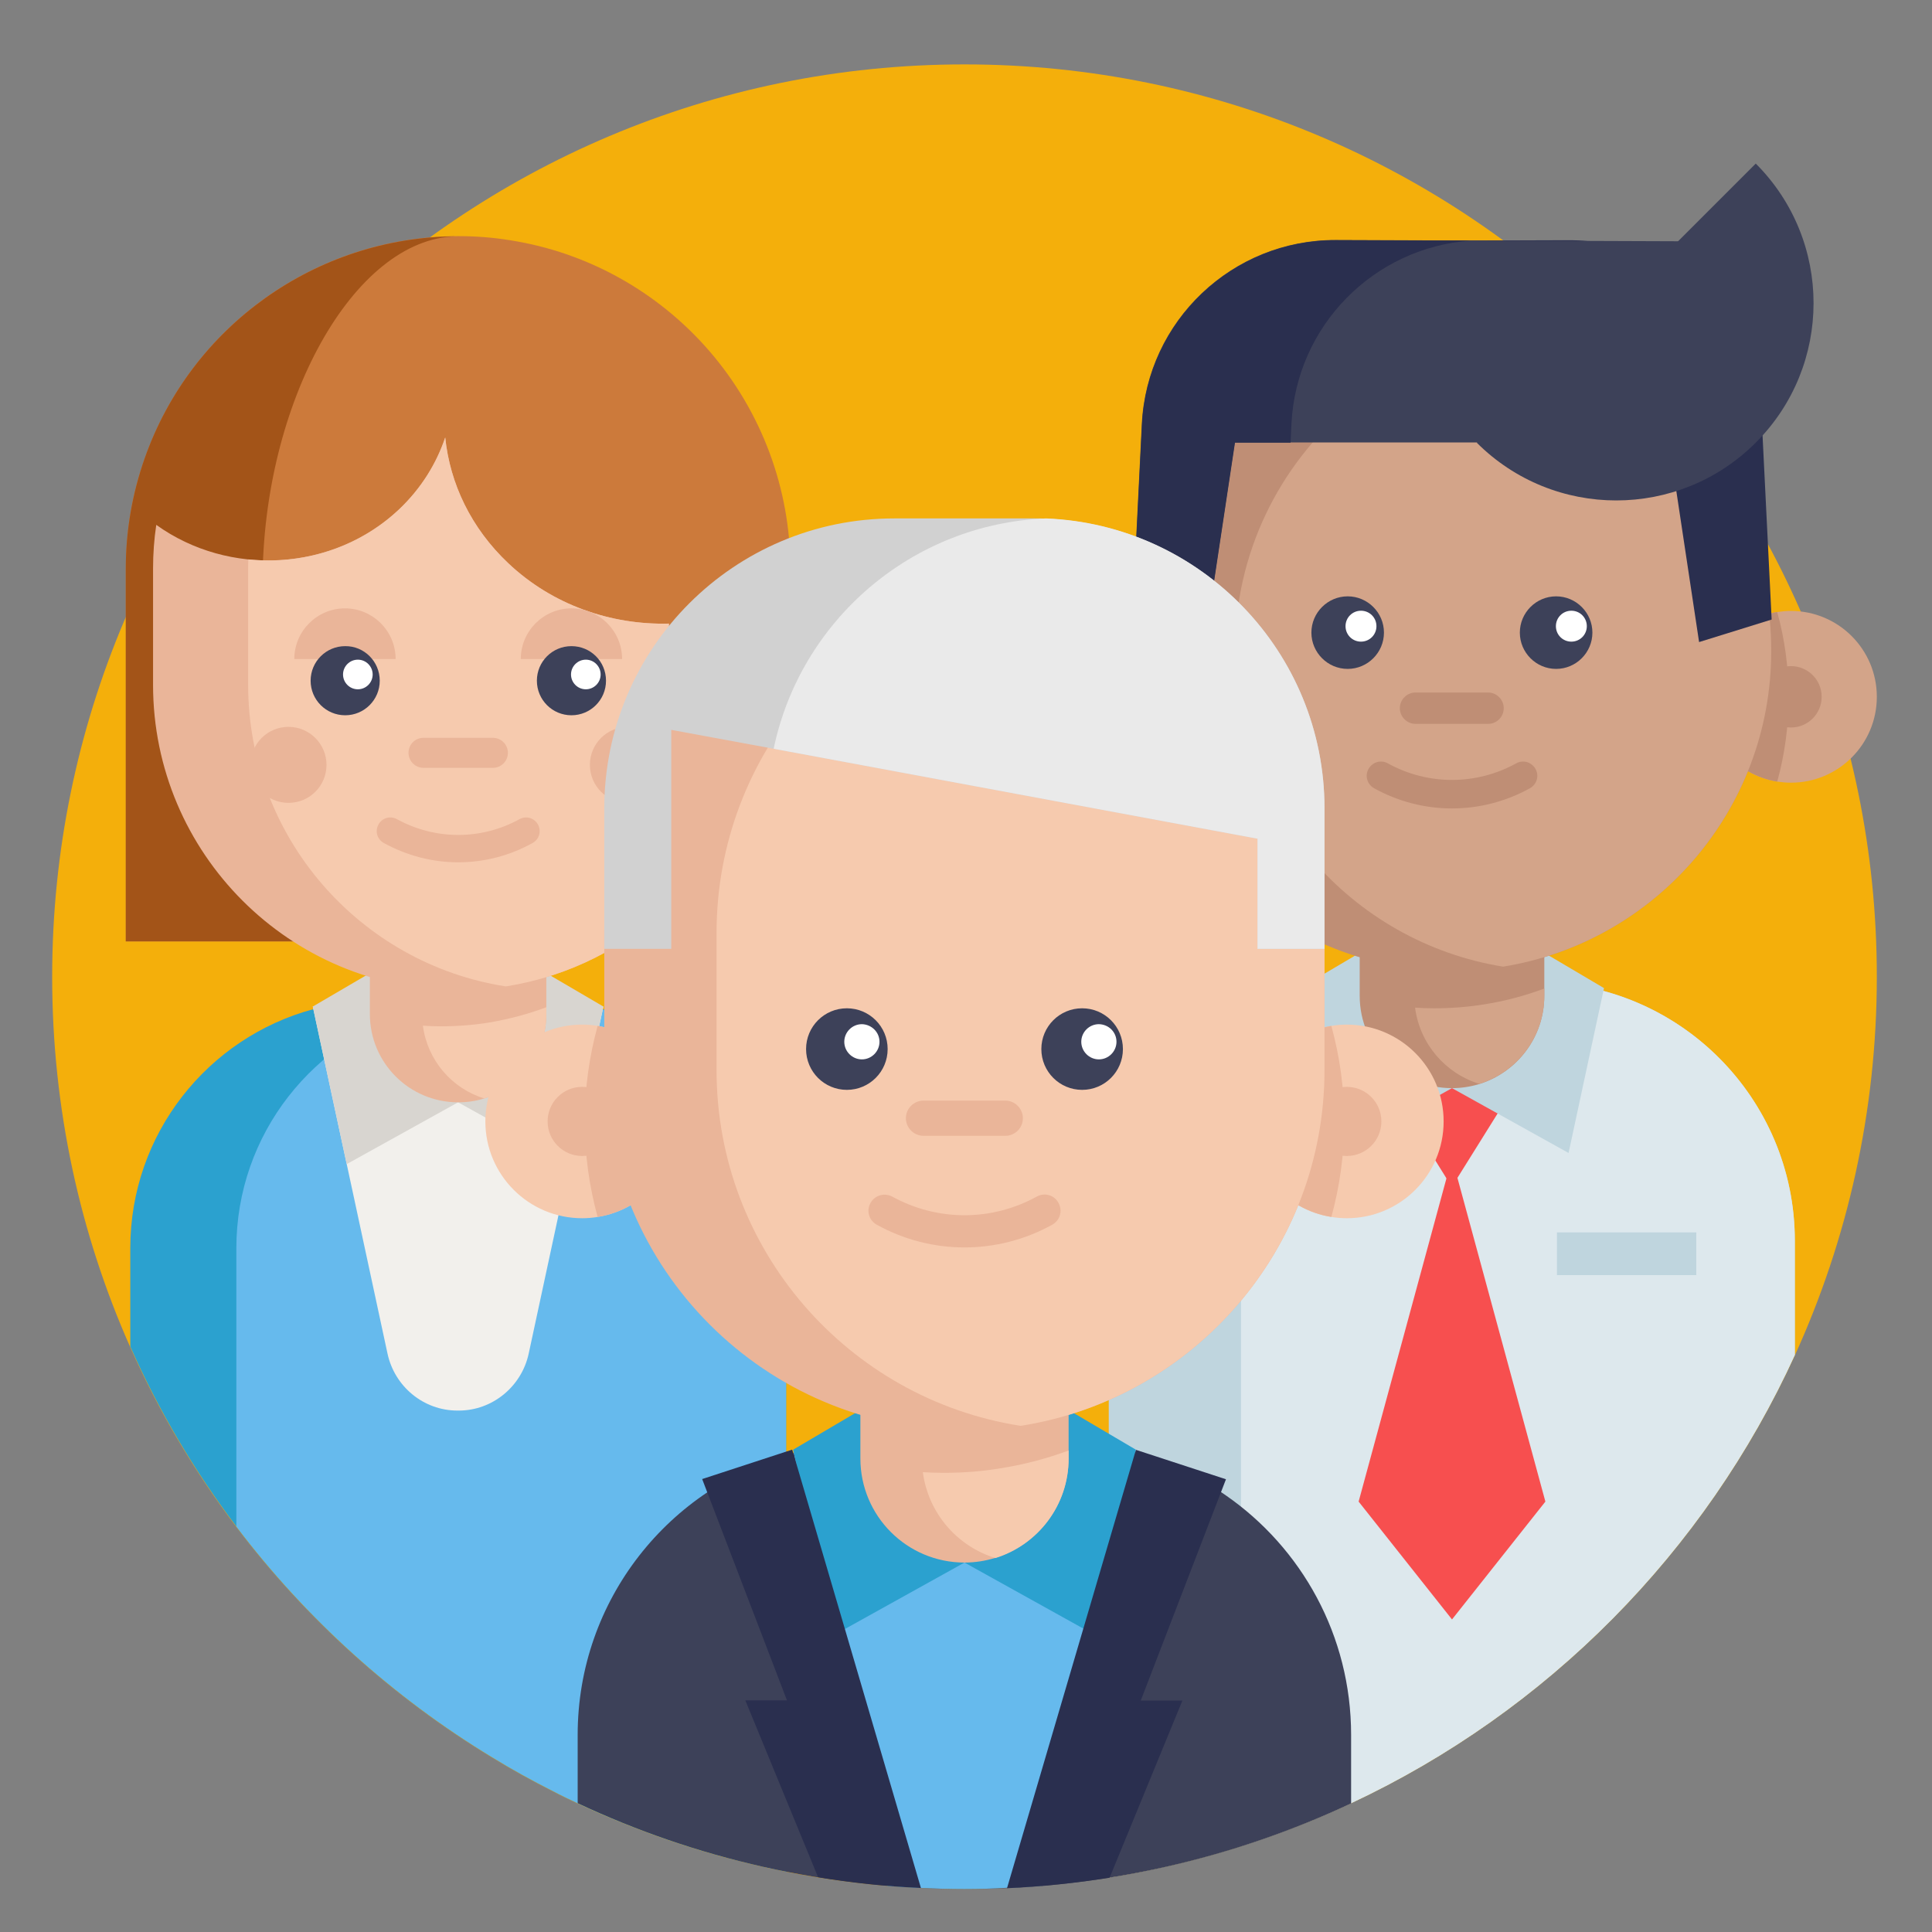 <?xml version="1.0" encoding="utf-8"?>
<!-- Generator: Adobe Illustrator 23.1.1, SVG Export Plug-In . SVG Version: 6.00 Build 0)  -->
<svg version="1.1" id="Calque_1" xmlns="http://www.w3.org/2000/svg" xmlns:xlink="http://www.w3.org/1999/xlink" x="0px" y="0px"
	 viewBox="0 0 90 90" style="enable-background:new 0 0 90 90;" xml:space="preserve">
<rect x="0" y="0" width="90" height="90" fill="#808080" stroke="none"/>
<style type="text/css">
	.st0{fill:#F4AF0B;}
	.st1{fill:#4F5565;}
	.st2{fill:#F1F3F7;}
	.st3{fill:#BDBDBE;}
	.st4{fill:#FFFFFF;}
	.st5{fill:#393D47;}
	.st6{fill:#04D6BA;}
	.st7{fill:#E1FFFA;}
	.st8{fill:#FFD62C;}
	.st9{fill:#244D90;}
	.st10{fill:#F0A479;}
	.st11{fill:#F2C772;}
	.st12{fill:#AFB9D2;}
	.st13{fill:#33343D;}
	.st14{fill:#707487;}
	.st15{fill:#EAEDF4;}
	.st16{fill:#646B79;}
	.st17{clip-path:url(#SVGID_2_);fill:#FFFFFF;}
	.st18{fill:#A6D5FA;}
	.st19{fill:#B7E5FF;}
	.st20{fill:#4DAAF5;}
	.st21{fill:#2195F2;}
	.st22{fill:#2BA1CF;}
	.st23{fill:#66BAED;}
	.st24{fill:#F2F0EC;}
	.st25{fill:#D8D5D0;}
	.st26{fill:#CC7A3B;}
	.st27{fill:#A35418;}
	.st28{fill:#EAB599;}
	.st29{fill:#F6CAAE;}
	.st30{fill:#3D4159;}
	.st31{fill:#BFD5DE;}
	.st32{fill:#DDE8ED;}
	.st33{fill:#D3A489;}
	.st34{fill:#F74F4F;}
	.st35{fill:#BF8E75;}
	.st36{fill:#2A2F4F;}
	.st37{fill:#D1D1D1;}
	.st38{fill:#EAEAEA;}
	.st39{fill:#FDCC9B;}
	.st40{fill:#FCBC85;}
	.st41{fill:#3B2519;}
	.st42{fill:#51362A;}
	.st43{fill:#F7945E;}
	.st44{fill:#F36C21;}
	.st45{fill:#129B12;}
	.st46{fill:#097C09;}
	.st47{fill:#009000;}
	.st48{fill:#785550;}
	.st49{fill:#5A4146;}
	.st50{fill:#28A528;}
	.st51{fill:#F9DF73;}
</style>
<g>
	<g>
		<path class="st0" d="M87.43,45.5c0,6.29-1.37,12.25-3.81,17.62c-4.19,9.18-11.54,16.6-20.67,20.88c-1.65,0.77-3.37,1.44-5.13,2
			c-1.98,0.63-4.03,1.12-6.13,1.46c-0.01,0-0.02,0-0.03,0c-1.03,0.16-2.07,0.29-3.12,0.38c-0.22,0.02-0.45,0.04-0.68,0.05
			c-0.32,0.02-0.64,0.04-0.96,0.05C46.25,87.98,45.59,88,44.93,88c-0.68,0-1.35-0.02-2.03-0.05c-0.3-0.01-0.61-0.03-0.91-0.05
			c-0.23-0.02-0.45-0.03-0.68-0.05c-1.08-0.09-2.14-0.22-3.2-0.39c-0.5-0.08-1-0.17-1.5-0.27c-2.15-0.43-4.25-1.01-6.27-1.75
			c-1.17-0.43-2.32-0.9-3.44-1.43c-0.38-0.18-0.76-0.36-1.14-0.56c-0.97-0.49-1.91-1.01-2.84-1.58c-4.62-2.8-8.67-6.46-11.92-10.75
			c-1.95-2.58-3.61-5.38-4.94-8.38C3.73,57.48,2.43,51.64,2.43,45.5C2.43,22.03,21.46,3,44.93,3S87.43,22.03,87.43,45.5z"/>
	</g>
	<path class="st22" d="M36.62,58.15v29.03c-2.15-0.43-4.25-1.01-6.27-1.75c-1.17-0.43-2.32-0.9-3.44-1.43
		c-0.38-0.18-0.76-0.36-1.14-0.56c-0.97-0.49-1.91-1.01-2.84-1.58c-4.62-2.8-8.67-6.46-11.92-10.75c-1.95-2.58-3.61-5.38-4.94-8.38
		v-4.59c0-5.33,3.62-9.81,8.53-11.13c0.18-0.05,0.36-0.09,0.54-0.13c0.49-0.11,0.99-0.18,1.5-0.22c0.31-0.02,0.62-0.04,0.94-0.04
		h7.5c0.84,0,1.65,0.09,2.44,0.26c0.04,0.01,0.09,0.02,0.13,0.03c0.13,0.03,0.27,0.06,0.4,0.1c0,0,0.01,0,0.01,0
		c1.3,0.35,2.5,0.91,3.58,1.66C34.65,50.76,36.62,54.23,36.62,58.15z"/>
	<path class="st23" d="M36.62,58.15v29.03c-2.15-0.43-4.25-1.01-6.27-1.75c-1.17-0.43-2.32-0.9-3.44-1.43
		c-0.38-0.18-0.76-0.36-1.14-0.56c-0.97-0.49-1.91-1.01-2.84-1.58c-4.62-2.8-8.67-6.46-11.92-10.75V58.15
		c0-5.33,3.62-9.81,8.53-11.13c0.18-0.05,0.36-0.09,0.54-0.13c0.49-0.11,0.99-0.18,1.5-0.22c0.31-0.02,0.62-0.04,0.94-0.04h2.56
		c0.84,0,1.65,0.09,2.44,0.26c0.04,0.01,0.09,0.02,0.13,0.03c0.13,0.03,0.27,0.06,0.4,0.1c0,0,0.01,0,0.01,0
		c1.3,0.35,2.5,0.91,3.58,1.66C34.65,50.76,36.62,54.23,36.62,58.15z"/>
	<path class="st24" d="M28.11,46.89l-0.03,0.13l-3.45,16.03c-0.33,1.54-1.69,2.66-3.26,2.66c-0.01,0-0.02,0-0.03,0
		c-0.01,0-0.02,0-0.03,0c-1.58,0-2.93-1.12-3.26-2.66l-3.45-16.03l-0.03-0.13H28.11z"/>
	<path class="st25" d="M21.34,51.35l-5.19,2.88l-1.58-7.34L17.8,45"/>
	<path class="st25" d="M21.34,51.35l5.19,2.88l1.58-7.34L24.88,45"/>
	<path class="st26" d="M5.86,43.86V26.49c0-1.77,0.29-3.49,0.88-5.14C8.91,15.16,14.78,11,21.34,11c0.81,0,1.62,0.06,2.41,0.19
		c3.61,0.56,6.91,2.4,9.31,5.18c2.42,2.81,3.76,6.4,3.76,10.12v17.37"/>
	<path class="st27" d="M12.23,27.16c0,6.14,3.6,13.25,5.57,16.69H5.86V26.49c0-1.76,0.3-3.49,0.88-5.14
		c2.16-6.15,7.98-10.3,14.5-10.34C16.47,11.12,12.23,18.76,12.23,27.16z"/>
	<path class="st28" d="M25.45,42.2v5.04c0,1.85-1.22,3.41-2.89,3.93c-0.38,0.12-0.79,0.18-1.22,0.18c-2.27,0-4.11-1.84-4.11-4.11
		V42.2H25.45z"/>
	<path class="st29" d="M25.45,46.92v0.32c0,1.85-1.22,3.41-2.89,3.93c-1.51-0.46-2.65-1.78-2.86-3.39c0.27,0.02,0.55,0.03,0.83,0.03
		c0.78,0,1.54-0.06,2.28-0.18C23.72,47.47,24.61,47.24,25.45,46.92z"/>
	<path class="st28" d="M31.16,29.05v13.14c-2.03,1.94-4.63,3.28-7.53,3.75c-0.02,0-0.05,0.01-0.07,0.01
		c-0.72,0.11-1.46,0.17-2.21,0.17c-7.85,0-14.22-6.37-14.22-14.22v-5.41c0-0.69,0.05-1.38,0.15-2.04c3.38,2.43,8.23,2.19,11.32-0.73
		c1.02-0.97,1.73-2.12,2.14-3.34c0.22,2.14,1.2,4.22,2.94,5.86C25.73,28.18,28.46,29.12,31.16,29.05z"/>
	<path class="st29" d="M31.16,29.05v13.14c-2.03,1.94-4.63,3.28-7.53,3.75c-0.02,0-0.05,0.01-0.07,0.01c-6.8-1.06-12-6.95-12-14.05
		v-5.41c0-0.14,0-0.29,0.01-0.43c2.51,0.26,5.11-0.52,7.03-2.34c1.02-0.97,1.73-2.12,2.14-3.34c0.22,2.14,1.2,4.22,2.94,5.86
		C25.73,28.18,28.46,29.12,31.16,29.05z"/>
	<path class="st28" d="M28.98,30.7c0-1.3-1.06-2.36-2.36-2.36s-2.36,1.06-2.36,2.36"/>
	<path class="st28" d="M18.43,30.7c0-1.3-1.06-2.36-2.36-2.36s-2.36,1.06-2.36,2.36"/>
	<path class="st30" d="M17.69,31.71c0,0.89-0.72,1.61-1.61,1.61c-0.89,0-1.61-0.72-1.61-1.61s0.72-1.61,1.61-1.61
		C16.96,30.09,17.69,30.81,17.69,31.71z"/>
	<path class="st30" d="M28.23,31.71c0,0.89-0.72,1.61-1.61,1.61s-1.61-0.72-1.61-1.61s0.72-1.61,1.61-1.61S28.23,30.81,28.23,31.71z
		"/>
	<path class="st28" d="M22.96,35.77h-3.23c-0.38,0-0.7-0.31-0.7-0.7s0.31-0.7,0.7-0.7h3.23c0.38,0,0.7,0.31,0.7,0.7
		S23.34,35.77,22.96,35.77z"/>
	<path class="st28" d="M21.35,40.17c-1.19,0-2.38-0.3-3.47-0.9c-0.31-0.17-0.42-0.55-0.25-0.86c0.17-0.31,0.55-0.42,0.86-0.25
		c1.79,0.98,3.93,0.98,5.71,0c0.31-0.17,0.69-0.06,0.86,0.25c0.17,0.31,0.06,0.69-0.25,0.86C23.73,39.87,22.54,40.17,21.35,40.17z"
		/>
	<path class="st4" d="M17.36,31.42c0,0.38-0.31,0.69-0.69,0.69c-0.38,0-0.69-0.31-0.69-0.69s0.31-0.69,0.69-0.69
		C17.05,30.73,17.36,31.04,17.36,31.42z"/>
	<path class="st4" d="M27.98,31.42c0,0.38-0.31,0.69-0.69,0.69c-0.38,0-0.69-0.31-0.69-0.69s0.31-0.69,0.69-0.69
		C27.67,30.73,27.98,31.04,27.98,31.42z"/>
	<path class="st28" d="M31.02,35.63c0,0.98-0.79,1.77-1.77,1.77c-0.98,0-1.77-0.79-1.77-1.77c0-0.98,0.79-1.77,1.77-1.77
		C30.23,33.86,31.02,34.66,31.02,35.63z"/>
	<path class="st28" d="M15.21,35.63c0,0.98-0.79,1.77-1.77,1.77c-0.98,0-1.77-0.79-1.77-1.77c0-0.98,0.79-1.77,1.77-1.77
		C14.42,33.86,15.21,34.66,15.21,35.63z"/>
	<path class="st31" d="M83.61,57.8v5.32c-4.19,9.18-11.54,16.6-20.67,20.88c-1.65,0.77-3.37,1.44-5.13,2
		c-1.98,0.63-4.03,1.12-6.13,1.46c-0.01,0-0.02,0-0.03,0V57.8c0-6.32,4.87-11.51,11.07-12.01c0.33-0.03,0.65-0.04,0.99-0.04h7.85
		c0.93,0,1.83,0.1,2.7,0.3C79.61,47.28,83.61,52.08,83.61,57.8z"/>
	<path class="st32" d="M83.61,57.8v5.32c-4.19,9.18-11.54,16.6-20.67,20.88c-1.65,0.77-3.37,1.44-5.13,2V57.8
		c0-6.65,5.4-12.05,12.05-12.05h1.69C78.22,45.75,83.61,51.15,83.61,57.8z"/>
	<path class="st33" d="M55.84,32.46c0,1.99-1.45,3.64-3.36,3.95c-0.21,0.03-0.42,0.05-0.64,0.05c-2.21,0-4-1.79-4-4s1.79-4,4-4
		c0.22,0,0.43,0.02,0.64,0.05C54.39,28.82,55.84,30.47,55.84,32.46z"/>
	<path class="st34" d="M70.87,50.1l-3.24,5.19L64.4,50.1"/>
	<path class="st34" d="M71.99,69.95l-4.35,5.49l-4.35-5.49l4.35-16.01L71.99,69.95z"/>
	<path class="st35" d="M55.84,32.46c0,1.99-1.45,3.64-3.36,3.95c-0.35-1.26-0.53-2.58-0.53-3.95c0-1.37,0.18-2.69,0.53-3.95
		C54.39,28.82,55.84,30.47,55.84,32.46z"/>
	<path class="st35" d="M53.27,32.46c0,0.79-0.64,1.43-1.43,1.43s-1.43-0.64-1.43-1.43s0.64-1.43,1.43-1.43S53.27,31.67,53.27,32.46z
		"/>
	<path class="st31" d="M67.64,50.69l-5.43,3.02l-1.65-7.68l3.37-1.99"/>
	<path class="st31" d="M67.64,50.69l5.43,3.02l1.65-7.68l-3.37-1.99"/>
	<path class="st33" d="M79.43,32.46c0,1.99,1.45,3.64,3.36,3.95c0.21,0.03,0.42,0.05,0.64,0.05c2.21,0,4-1.79,4-4s-1.79-4-4-4
		c-0.22,0-0.43,0.02-0.64,0.05C80.88,28.82,79.43,30.47,79.43,32.46z"/>
	<g>
		<path class="st35" d="M79.43,32.46c0,1.99,1.45,3.64,3.36,3.95c0.35-1.26,0.53-2.58,0.53-3.95c0-1.37-0.18-2.69-0.53-3.95
			C80.88,28.82,79.43,30.47,79.43,32.46z"/>
		<path class="st35" d="M84.86,32.46c0,0.79-0.64,1.43-1.43,1.43S82,33.25,82,32.46s0.64-1.43,1.43-1.43S84.86,31.67,84.86,32.46z"
			/>
		<path class="st35" d="M82.51,30.34c0,7.4-5.41,13.55-12.49,14.69c-0.78,0.13-1.57,0.19-2.39,0.19c-8.22,0-14.88-6.66-14.88-14.88
			c0-3.89,1.35-9.72,3.79-12.37c2.72-2.95,6.76-2.5,11.09-2.5c0.81,0,1.61,0.06,2.39,0.19C77.11,16.79,82.51,22.93,82.51,30.34z"/>
		<path class="st35" d="M71.94,41.11v5.28c0,1.93-1.27,3.56-3.03,4.11c-0.4,0.12-0.83,0.19-1.27,0.19c-2.37,0-4.3-1.92-4.3-4.3
			v-5.28H71.94z"/>
	</g>
	<path class="st33" d="M71.94,46.05v0.33c0,1.93-1.27,3.56-3.03,4.11c-1.58-0.49-2.77-1.86-2.99-3.55c0.29,0.02,0.58,0.03,0.87,0.03
		c0.81,0,1.61-0.06,2.39-0.19C70.13,46.63,71.05,46.38,71.94,46.05z"/>
	<path class="st33" d="M82.51,30.34c0,7.4-5.41,13.55-12.49,14.69c-7.08-1.14-12.49-7.28-12.49-14.69c0-4.56,2.05-8.64,5.28-11.37
		c2.01-1.7,4.49-2.88,7.21-3.32c6.6,1.06,11.75,6.47,12.42,13.2C82.49,29.34,82.51,29.84,82.51,30.34z"/>
	<path class="st35" d="M67.64,37.66c-1.25,0-2.49-0.31-3.63-0.94c-0.32-0.18-0.44-0.58-0.26-0.9c0.18-0.32,0.58-0.44,0.9-0.26
		c1.87,1.03,4.11,1.03,5.98,0c0.32-0.18,0.72-0.06,0.9,0.26c0.18,0.32,0.06,0.72-0.26,0.9C70.13,37.35,68.88,37.66,67.64,37.66z"/>
	<path class="st30" d="M64.47,29.47c0,0.93-0.76,1.69-1.69,1.69c-0.93,0-1.69-0.76-1.69-1.69c0-0.93,0.76-1.69,1.69-1.69
		C63.71,27.78,64.47,28.54,64.47,29.47z"/>
	<path class="st30" d="M74.18,29.47c0,0.93-0.76,1.69-1.69,1.69c-0.93,0-1.69-0.76-1.69-1.69c0-0.93,0.76-1.69,1.69-1.69
		C73.42,27.78,74.18,28.54,74.18,29.47z"/>
	<path class="st4" d="M64.12,29.17c0,0.4-0.32,0.72-0.72,0.72s-0.72-0.32-0.72-0.72c0-0.4,0.32-0.72,0.72-0.72
		S64.12,28.77,64.12,29.17z"/>
	<path class="st4" d="M73.92,29.17c0,0.4-0.32,0.72-0.72,0.72s-0.72-0.32-0.72-0.72c0-0.4,0.32-0.72,0.72-0.72
		S73.92,28.77,73.92,29.17z"/>
	<path class="st35" d="M69.32,33.72h-3.38c-0.4,0-0.73-0.33-0.73-0.73s0.33-0.73,0.73-0.73h3.38c0.4,0,0.73,0.33,0.73,0.73
		C70.05,33.39,69.73,33.72,69.32,33.72z"/>
	<path class="st31" d="M72.53,57.41h6.49v1.99h-6.49V57.41z"/>
	<path class="st36" d="M66.77,11.21c4.51,0.32,8.13,3.96,8.35,8.55l0.04,0.86h2.59l1.4,9.29l3.38-1.05l-0.45-9.1
		c-0.24-4.81-4.22-8.59-9.04-8.57L66.77,11.21z"/>
	<path class="st30" d="M81.79,7.62c3.59,3.59,3.59,9.41,0,13s-9.41,3.59-13,0L81.79,7.62z"/>
	<path class="st30" d="M68.8,20.61H57.52l-1.4,9.29l-3.38-1.05l0.45-9.1c0.24-4.81,4.22-8.59,9.04-8.57l16.29,0.06l2.15,3.88"/>
	<path class="st36" d="M68.51,11.21c-4.51,0.32-8.13,3.96-8.35,8.55l-0.04,0.86h-2.59l-1.4,9.29l-3.38-1.05l0.45-9.1
		c0.24-4.81,4.22-8.59,9.04-8.57L68.51,11.21z"/>
	<path class="st30" d="M62.94,80.82v3.19C57.47,86.57,51.37,88,44.93,88s-12.55-1.43-18.02-4v-3.18c0-6.29,4.27-11.58,10.07-13.13
		c0.21-0.06,0.43-0.11,0.64-0.16c0.58-0.13,1.17-0.21,1.77-0.26c0.37-0.03,0.74-0.05,1.11-0.05h8.85c0.99,0,1.95,0.1,2.88,0.31
		c0.05,0.01,0.11,0.02,0.16,0.04c0.16,0.04,0.31,0.07,0.47,0.12c0.01,0,0.01,0,0.01,0c1.53,0.41,2.95,1.08,4.22,1.96
		C60.63,72.1,62.94,76.19,62.94,80.82z"/>
	<path class="st23" d="M52.91,67.53l-0.03,0.15l-4.33,20.16c-0.22,0.02-0.45,0.04-0.68,0.05c-0.32,0.02-0.64,0.04-0.96,0.05
		C46.25,87.98,45.59,88,44.93,88c-0.68,0-1.35-0.02-2.03-0.05c-0.3-0.01-0.61-0.03-0.91-0.05c-0.23-0.02-0.45-0.03-0.68-0.05
		l-4.33-20.16l-0.03-0.16H52.91z"/>
	<path class="st22" d="M44.93,72.79l-6.12,3.4l-1.86-8.66l3.8-2.24"/>
	<path class="st22" d="M44.93,72.79l6.12,3.4l1.86-8.66l-3.8-2.24"/>
	<path class="st36" d="M53.14,79.22h1.94l-3.39,8.25c-1.57,0.25-3.16,0.42-4.78,0.49l5.96-20.27l0.05-0.15l4.19,1.37L53.14,79.22z"
		/>
	<path class="st36" d="M42.9,87.95c-1.62-0.07-3.22-0.24-4.79-0.5l-3.39-8.24h1.94L32.71,68.9l4.19-1.37l0.05,0.15L42.9,87.95z"/>
	<path class="st28" d="M49.78,61.99v5.95c0,2.18-1.44,4.02-3.41,4.63c-0.45,0.14-0.94,0.22-1.44,0.22c-2.68,0-4.85-2.17-4.85-4.85
		v-5.95H49.78z"/>
	<path class="st29" d="M49.78,67.57v0.38c0,2.18-1.44,4.02-3.41,4.63c-1.79-0.55-3.13-2.1-3.38-4c0.32,0.02,0.65,0.03,0.98,0.03
		c0.92,0,1.82-0.07,2.69-0.22C47.73,68.22,48.78,67.94,49.78,67.57z"/>
	<path class="st29" d="M31.63,52.24c0,2.24-1.64,4.11-3.79,4.45c-0.23,0.04-0.48,0.06-0.72,0.06c-2.49,0-4.51-2.02-4.51-4.51
		s2.02-4.51,4.51-4.51c0.25,0,0.49,0.02,0.72,0.06C29.99,48.14,31.63,50,31.63,52.24z"/>
	<path class="st28" d="M31.63,52.24c0,2.24-1.64,4.11-3.79,4.45c-0.39-1.42-0.6-2.91-0.6-4.45c0-1.54,0.21-3.03,0.6-4.45
		C29.99,48.14,31.63,50,31.63,52.24z"/>
	<path class="st28" d="M28.73,52.24c0,0.89-0.72,1.61-1.61,1.61c-0.89,0-1.61-0.72-1.61-1.61c0-0.89,0.72-1.61,1.61-1.61
		C28.01,50.63,28.73,51.35,28.73,52.24z"/>
	<path class="st29" d="M58.23,52.24c0,2.24,1.64,4.11,3.79,4.45c0.23,0.04,0.48,0.06,0.72,0.06c2.49,0,4.51-2.02,4.51-4.51
		s-2.02-4.51-4.51-4.51c-0.25,0-0.49,0.02-0.72,0.06C59.87,48.14,58.23,50,58.23,52.24z"/>
	<path class="st28" d="M58.23,52.24c0,2.24,1.64,4.11,3.79,4.45c0.39-1.42,0.6-2.91,0.6-4.45c0-1.54-0.21-3.03-0.6-4.45
		C59.87,48.14,58.23,50,58.23,52.24z"/>
	<path class="st28" d="M61.7,43.46v6.39c0,8.35-6.1,15.27-14.08,16.56c-0.03,0-0.06,0.01-0.08,0.01c-0.85,0.14-1.72,0.2-2.61,0.2
		c-9.27,0-16.78-7.51-16.78-16.78v-6.39c0-1.95,0.33-3.83,0.95-5.57c2.29-6.53,8.52-11.21,15.83-11.21h0c0.89,0,1.76,0.07,2.61,0.2
		C55.56,28.14,61.7,35.08,61.7,43.46z"/>
	<path class="st28" d="M64.35,52.24c0,0.89-0.72,1.61-1.61,1.61c-0.89,0-1.61-0.72-1.61-1.61c0-0.89,0.72-1.61,1.61-1.61
		C63.63,50.63,64.35,51.35,64.35,52.24z"/>
	<path class="st29" d="M61.7,43.46v6.39c0,8.35-6.1,15.27-14.08,16.56c-0.03,0-0.06,0.01-0.08,0.01
		c-8.02-1.25-14.16-8.2-14.16-16.57v-6.39c0-8.38,6.14-15.32,14.17-16.57C55.56,28.14,61.7,35.08,61.7,43.46z"/>
	<path class="st30" d="M41.35,48.87c0,1.05-0.85,1.9-1.9,1.9c-1.05,0-1.9-0.85-1.9-1.9c0-1.05,0.85-1.9,1.9-1.9
		C40.5,46.97,41.35,47.82,41.35,48.87z"/>
	<path class="st30" d="M52.31,48.87c0,1.05-0.85,1.9-1.9,1.9s-1.9-0.85-1.9-1.9c0-1.05,0.85-1.9,1.9-1.9S52.31,47.82,52.31,48.87z"
		/>
	<path class="st4" d="M40.97,48.53c0,0.45-0.37,0.82-0.82,0.82c-0.45,0-0.82-0.37-0.82-0.82c0-0.45,0.37-0.82,0.82-0.82
		C40.6,47.72,40.97,48.08,40.97,48.53z"/>
	<path class="st4" d="M52.01,48.53c0,0.45-0.37,0.82-0.82,0.82c-0.45,0-0.82-0.37-0.82-0.82c0-0.45,0.37-0.82,0.82-0.82
		C51.65,47.72,52.01,48.08,52.01,48.53z"/>
	<path class="st28" d="M46.83,52.91h-3.81c-0.45,0-0.82-0.37-0.82-0.82c0-0.45,0.37-0.82,0.82-0.82h3.81c0.45,0,0.82,0.37,0.82,0.82
		C47.65,52.55,47.28,52.91,46.83,52.91z"/>
	<path class="st28" d="M44.93,58.11c-1.4,0-2.81-0.35-4.09-1.06c-0.36-0.2-0.49-0.65-0.29-1.01c0.2-0.36,0.65-0.49,1.01-0.3
		c2.11,1.16,4.63,1.16,6.74,0c0.36-0.2,0.82-0.07,1.01,0.3c0.2,0.36,0.07,0.81-0.29,1.01C47.74,57.76,46.33,58.11,44.93,58.11z"/>
	<path class="st37" d="M61.7,37.66v6.54h-3.12v-5.13l-22.54-4.19L31.27,34v10.2h-3.12v-6.54c0-7.46,6.05-13.51,13.51-13.51h6.54
		c0.18,0,0.36,0,0.53,0.01C55.94,24.44,61.7,30.38,61.7,37.66z"/>
	<path class="st38" d="M61.7,37.66v6.54h-3.12v-5.13l-22.54-4.19c1.24-5.96,6.42-10.48,12.69-10.73
		C55.94,24.44,61.7,30.38,61.7,37.66z"/>
</g>
</svg>
